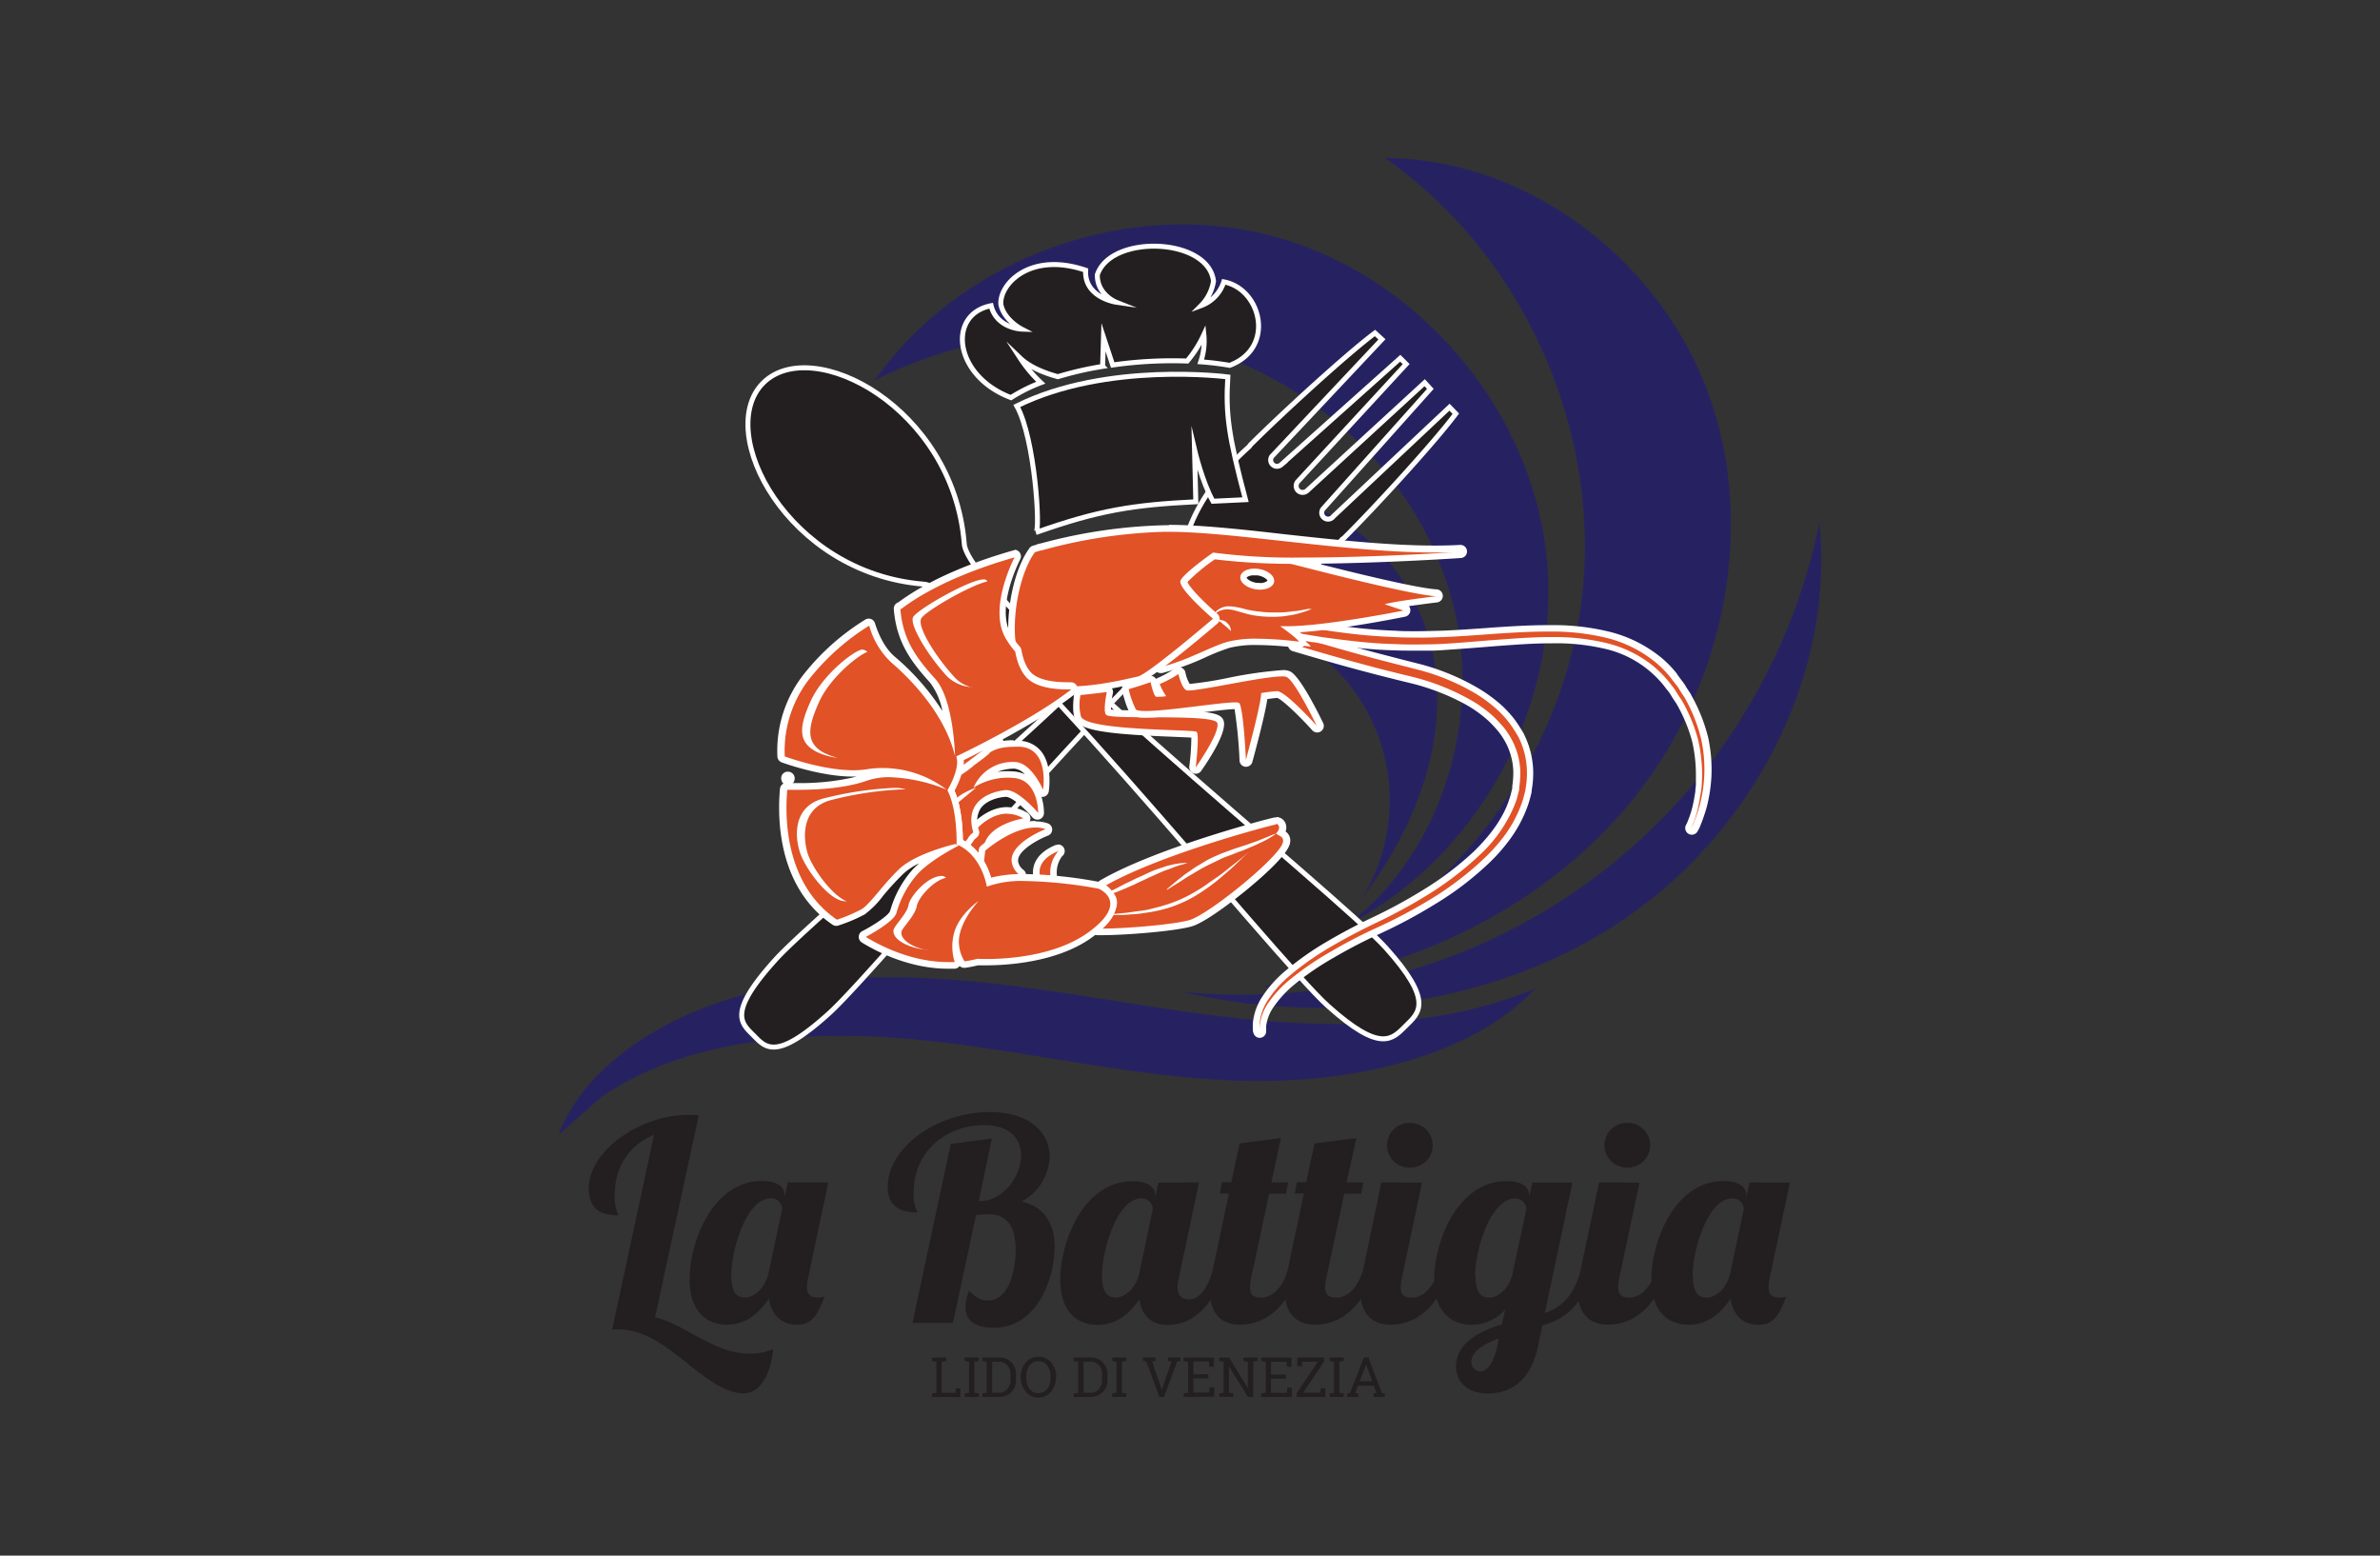 <svg id="ad35d0a2-4c64-448c-9662-9f01c7a99185" data-name="logo" xmlns="http://www.w3.org/2000/svg" width="479" height="313" viewBox="0 0 479 313"><rect x="0" y="0" width="479" height="313" fill="#333333" stroke="none"/><defs><style>.e0256d1e-52c6-439d-974c-e8c0dd0926c9{fill:#262262;}.beae1215-d23b-4ff9-95ac-967ee8a87d53,.bf807185-acdd-490e-8fb7-f071e597e331{fill:#231f20;}.beae1215-d23b-4ff9-95ac-967ee8a87d53{stroke:#fff;stroke-miterlimit:10;}.bd70907d-245b-434f-b2f4-6032a6424f8e{fill:#e15227;fill-rule:evenodd;}.b27b42e3-9f55-447d-992c-f5133527a48d{fill:#fff;}</style></defs><g id="aa47ccf5-fa01-4868-b2a5-4f924e5cc50d" data-name="la battigia"><g id="bd654c2d-7a76-4b54-b086-bd226e6ba714" data-name="color"><path class="e0256d1e-52c6-439d-974c-e8c0dd0926c9" d="M112.44,228.32c5-13.64,20.93-24,38.25-28.44s35.73-3.71,53.27-1.51,34.71,5.84,52.46,7.17,36.57.14,52.64-6.7c-13.38,14.27-38,19.35-60,18.59s-43-6.2-64.81-8.27S138,209,121,220.76Zm125.31-28.8c30.24,7.13,63.67,2.8,89.33-14.72s42.23-48.79,39.1-79.68a118.58,118.58,0,0,1-128.43,94.4Zm41-167.7c28.54,19.92,44.37,56.58,39.28,91s-30.85,65-63.94,75.78c28.63-2.39,56.72-15.61,74.73-38s24.82-54,15.14-81.07S307.45,31.82,278.72,31.82ZM271.34,186c26.66-13.82,43.25-45,39.84-74.79S284.62,54.8,255.52,47.34,193.37,52,176,76.55c21.37-10.65,47-13.19,69.51-5.14s41.14,27.09,46.95,50.27S290.19,171.36,271.34,186Zm-11.88-85.25c-6.84-1.21-15.54,1.09-17.21,7.82-1.23,4.86,1.85,9.89,5.83,12.94s8.82,4.71,13.14,7.25a37.46,37.46,0,0,1,13.31,51.27l-.31.53c9.88-12.91,16.54-29.08,14.76-45.23S275.46,103.64,259.46,100.77Z"/><path class="beae1215-d23b-4ff9-95ac-967ee8a87d53" d="M246.13,122.47c10.53-1.3,18.12-7.33,24.05-14l.26-.16C276.81,102,288.82,88.85,293,83.24l-1.27-1.31-23.41,22a1.28,1.28,0,1,1-1.92-1.68l0,0,21.47-24L286.73,77,263.1,98.7a1.34,1.34,0,0,1-1.86,0h0a1.34,1.34,0,0,1,0-1.86L283,73.26l-1.18-1.18-24,21.45A1.27,1.27,0,0,1,256,91.78l.13-.12,22-23.38L276.73,67c-5.61,4.18-18.74,16.19-25.12,22.56l-.16.26c-6.62,5.93-12.65,13.55-13.94,24-.42,10.17-71.72,68.53-81.43,79.27s-6.89,12.75-4.44,15.22,4.5,5.26,15.22-4.43S236,122.88,246.13,122.47Z"/><path class="beae1215-d23b-4ff9-95ac-967ee8a87d53" d="M194.05,109.21c-2.27-27.23-30.61-42-40.46-32.15s4.92,38.19,32.16,40.46c10.59,0,70.74,75.22,81.5,84.88s13,6.63,15.68,4,5.67-4.91-4-15.67S194.05,119.79,194.05,109.21Z"/><path class="bd70907d-245b-434f-b2f4-6032a6424f8e" d="M221.68,187.5h-.92a.66.66,0,0,1-.65-.67.67.67,0,0,1,.26-.51,14.58,14.58,0,0,0,2.76-2.62l.13-.13a.48.48,0,0,1,.08-.16c.91-1.35,1-2.46.18-3.4a.68.68,0,0,1-.13-.27.72.72,0,0,1-.28-.13,4.41,4.41,0,0,0-.94-.6l-.32-.06a.66.66,0,0,1-.54-.54.68.68,0,0,1,.32-.68c11.29-6.57,34-12.49,34.94-12.62a.67.67,0,0,1,.2,0A1.35,1.35,0,0,1,258,166a1.76,1.76,0,0,1-.21,1.59h0a1.72,1.72,0,0,1,1.07,1.91c-.43,3.37-15.5,15.14-19.26,16.27-3,.91-12.68,1.76-17.94,1.76Z"/><path class="b27b42e3-9f55-447d-992c-f5133527a48d" d="M256.77,165.74c.56,0,1.12.94.07,1.9.47.67,1.54.54,1.38,1.74-.35,2.78-14.82,14.54-18.79,15.73-3,.89-12.67,1.73-17.75,1.73h-.87a14.76,14.76,0,0,0,2.89-2.75h2.08c.86,0,1.75-.12,2.68-.17s1.91-.24,2.93-.38a27.66,27.66,0,0,0,3.1-.68,22.24,22.24,0,0,0,3.09-1.1,22.91,22.91,0,0,0,2.93-1.47c.93-.55,1.84-1.17,2.67-1.75s1.59-1.2,2.34-1.82,1.36-1.17,2-1.71c1.22-1.11,2.19-2.06,2.86-2.71l1.07-1s-.37.34-1.15,1-1.76,1.44-3.06,2.44c-.64.54-1.33,1.07-2.08,1.6s-1.6,1.09-2.39,1.67-1.7,1.1-2.64,1.65a26.22,26.22,0,0,1-5.87,2.51c-1,.33-2,.54-3,.8s-2,.31-2.9.45-1.8.27-2.6.32l-1.79.17c1.32-1.95.87-3.32.13-4.2a8,8,0,0,0,.8-.3c.51-.22,1.07-.43,1.59-.65l1.68-.74c.58-.27,1.12-.55,1.7-.8s1.12-.54,1.7-.8l1.59-.71c.51-.23,1-.45,1.51-.63s1-.34,1.42-.53a19.71,19.71,0,0,1,2.14-.68l.8-.24h-.86a17,17,0,0,0-2.25.34c-.47.13-1,.22-1.48.4s-1,.32-1.6.53-1.07.43-1.66.69-1.11.54-1.7.79-1.16.52-1.7.8-1.09.49-1.59.76l-1.5.79c-.37.2-.71.35-1.06.51a4.48,4.48,0,0,0-1.18-.73l-.39-.07c11.16-6.49,33.72-12.4,34.7-12.54h.1m-22,13.15s.31-.18.88-.56,1.41-.85,2.39-1.5c.51-.35,1.06-.69,1.6-1s1.18-.7,1.8-1.06,1.3-.71,2-1.05,1.34-.63,2.07-1,1.44-.59,2.15-.86,1.37-.57,2.08-.8,1.29-.53,1.93-.8a14.43,14.43,0,0,0,1.75-.79,17.22,17.22,0,0,0,2.51-1.33l.9-.62L256,168c-.58.26-1.51.63-2.58,1.06-.51.23-1.13.41-1.77.65s-1.32.45-2,.67-1.45.47-2.16.74-1.47.52-2.2.84-1.46.64-2.14,1-1.32.8-2,1.18-1.22.8-1.79,1.19a16.4,16.4,0,0,0-1.52,1.11c-.94.72-1.68,1.35-2.21,1.8s-.8.72-.8.72m22-14.47a1.75,1.75,0,0,0-.4,0h0c-1.86.39-24,6.23-35.06,12.68a1.33,1.33,0,0,0,.43,2.45l.23,0a3.61,3.61,0,0,1,.74.48l.19.13a1.4,1.4,0,0,0,.13.18c.4.47.74,1.2-.22,2.6l-.09.15a.63.63,0,0,0-.1.12,13.8,13.8,0,0,1-2.63,2.49,1.33,1.33,0,0,0-.29,1.85,1.34,1.34,0,0,0,1.09.54h.94c4.78,0,14.83-.8,18.13-1.79,2.46-.74,7.57-4.51,11.22-7.52s8.24-7.21,8.5-9.3a2.21,2.21,0,0,0-.9-2.25,2.32,2.32,0,0,0,0-1.6,2,2,0,0,0-1.84-1.31Z"/><path class="bd70907d-245b-434f-b2f4-6032a6424f8e" d="M253.52,208.16a.65.65,0,0,1-.65-.6v-.48a.65.65,0,0,1,.62-.67h0a.66.66,0,0,1,.65.61,2.26,2.26,0,0,1,0,.52.65.65,0,0,1-.63.63Z"/><path class="b27b42e3-9f55-447d-992c-f5133527a48d" d="M253.48,207.07a3.08,3.08,0,0,1,0,.43,3.08,3.08,0,0,1,0-.43m0-1.32h0a1.33,1.33,0,0,0-1.25,1.33v.55a1.33,1.33,0,0,0,1.32,1.19h0a1.32,1.32,0,0,0,1.28-1.26c0-.2,0-.41,0-.61a1.32,1.32,0,0,0-1.32-1.2Z"/><path class="bd70907d-245b-434f-b2f4-6032a6424f8e" d="M253.48,207.73a.65.65,0,0,1-.65-.6,9.54,9.54,0,0,1,0-1.31,11.12,11.12,0,0,1,1.59-4.63,23.3,23.3,0,0,1,4.86-5.48,58.39,58.39,0,0,1,7.58-5.38c3.05-1.81,6.3-3.54,9.67-5.16A104.72,104.72,0,0,0,287,179.44a63,63,0,0,0,10.11-7.7c3.63-3.56,6-7,7.17-10.45a12.63,12.63,0,0,0,.45-1.48l.2-.79.08-.35v-.35a20,20,0,0,0,.22-3.19,13.88,13.88,0,0,0-1.5-5.82,15.81,15.81,0,0,0-1.59-2.53,29.33,29.33,0,0,0-2.09-2.23,24.84,24.84,0,0,0-4.95-3.49,45.69,45.69,0,0,0-10.95-4.24c-4.07-1-7.52-1.85-10.53-2.67-4.9-1.31-9.13-2.56-12.54-3.56l-.74-.23a.66.66,0,0,1,.18-1.29h.09a10.16,10.16,0,0,1,1.33.13l-.46-.36a.66.66,0,0,1-.1-.93.64.64,0,0,1,.5-.25h.19c4,1.2,8.22,2.39,12.45,3.57,2.39.65,4.95,1.31,7.66,2l2.83.73a45.5,45.5,0,0,1,11.57,4.64,28.52,28.52,0,0,1,5.41,4,21.22,21.22,0,0,1,2.32,2.59,31.31,31.31,0,0,1,1.88,2.95,16.56,16.56,0,0,1,1.74,7,18.91,18.91,0,0,1-.26,3.6l-.06.43a.11.11,0,0,1,0,.08l-.1.44-.2.8a17.7,17.7,0,0,1-.56,1.75,25.47,25.47,0,0,1-3.33,6.21,36.45,36.45,0,0,1-4.56,5.14,62.88,62.88,0,0,1-10.53,7.91,103.32,103.32,0,0,1-10.81,5.72c-3.77,1.76-6.9,3.39-9.57,5a59.06,59.06,0,0,0-7.46,5.08,22.28,22.28,0,0,0-4.66,4.89,9.4,9.4,0,0,0-1.6,3.85,5.86,5.86,0,0,0-.09,1,.65.65,0,0,1-.59.72Z"/><path class="b27b42e3-9f55-447d-992c-f5133527a48d" d="M261.9,128.31c3.38,1,7.61,2.24,12.46,3.57,3.23.89,6.76,1.77,10.49,2.73a44.86,44.86,0,0,1,11.44,4.54,28.16,28.16,0,0,1,5.28,3.86,21.26,21.26,0,0,1,2.24,2.5,30.13,30.13,0,0,1,1.85,2.89,16.06,16.06,0,0,1,1.65,6.69,17.52,17.52,0,0,1-.25,3.47L307,159l-.11.43-.2.8a15.45,15.45,0,0,1-.53,1.67,24.81,24.81,0,0,1-3.25,6.07,35.73,35.73,0,0,1-4.48,5A63.15,63.15,0,0,1,288,180.88a102.86,102.86,0,0,1-10.73,5.7,102.32,102.32,0,0,0-9.62,5,57.57,57.57,0,0,0-7.55,5.12,23.34,23.34,0,0,0-4.78,5,10,10,0,0,0-1.71,4.12,5.81,5.81,0,0,0-.09,1.18,8.28,8.28,0,0,1,0-1.22A10.41,10.41,0,0,1,255,201.5a22.38,22.38,0,0,1,4.72-5.32,57.14,57.14,0,0,1,7.5-5.32c2.9-1.72,6.12-3.45,9.61-5.12A108.29,108.29,0,0,0,287.4,180a64.3,64.3,0,0,0,10.2-7.79A28.24,28.24,0,0,0,305,161.54a11.56,11.56,0,0,0,.46-1.52l.21-.8.09-.39,0-.4a20.8,20.8,0,0,0,.22-3.25,14.67,14.67,0,0,0-1.59-6.11,16.8,16.8,0,0,0-1.7-2.65,28.84,28.84,0,0,0-2.14-2.28,25.43,25.43,0,0,0-5.09-3.59,46.49,46.49,0,0,0-11.08-4.34c-3.71-.89-7.29-1.79-10.52-2.68-5.26-1.4-9.76-2.74-13.28-3.78,1.92.17,3.19.36,3.19.36,0-.25-.95-1-1.9-1.77m0-1.32a1.3,1.3,0,0,0-1.17.72,1.37,1.37,0,0,0-.15.69h0a1.32,1.32,0,0,0-.37,2.59l.76.22c3.4,1,7.64,2.26,12.55,3.57,3,.8,6.46,1.7,10.55,2.68a45.69,45.69,0,0,1,10.78,4.17,24.32,24.32,0,0,1,4.78,3.41,25.58,25.58,0,0,1,2,2.15,14.85,14.85,0,0,1,1.56,2.44,13.28,13.28,0,0,1,1.41,5.52,18.71,18.71,0,0,1-.21,3v.42l-.07.3-.2.8a10.92,10.92,0,0,1-.42,1.34,0,0,0,0,1,0,.05c-1.15,3.38-3.45,6.71-7,10.19a62.21,62.21,0,0,1-10,7.62,105.57,105.57,0,0,1-10.45,5.7c-3.38,1.59-6.65,3.36-9.7,5.17a58.46,58.46,0,0,0-7.69,5.46,23.76,23.76,0,0,0-5,5.64,11.78,11.78,0,0,0-1.67,4.88.06.06,0,0,0,0,.06,10.9,10.9,0,0,0,0,1.4,1.33,1.33,0,0,0,1.31,1.2h.13a1.33,1.33,0,0,0,1.2-1.44,3.5,3.5,0,0,1,.08-.85,8.48,8.48,0,0,1,1.49-3.57,22.14,22.14,0,0,1,4.54-4.78,56,56,0,0,1,7.38-5,104.48,104.48,0,0,1,9.51-4.94A102.08,102.08,0,0,0,288.69,182a62.43,62.43,0,0,0,10.62-8,35.51,35.51,0,0,0,4.65-5.23,26.15,26.15,0,0,0,3.42-6.38,18.18,18.18,0,0,0,.56-1.77h0l.2-.79.11-.43v-.16l.05-.43a19.26,19.26,0,0,0,.27-3.71,17.53,17.53,0,0,0-1.79-7.24v-.06a34.86,34.86,0,0,0-1.92-3,23.25,23.25,0,0,0-2.39-2.66h0a29.87,29.87,0,0,0-5.53-4,46.22,46.22,0,0,0-11.77-4.68l-2.83-.72c-2.7-.7-5.25-1.35-7.65-2-4.22-1.16-8.39-2.39-12.43-3.56a1.2,1.2,0,0,0-.38-.05Z"/><path class="bd70907d-245b-434f-b2f4-6032a6424f8e" d="M340.4,167.34a.74.74,0,0,1-.35-.1.67.67,0,0,1-.23-.88s.2-.38.49-1.11a21.71,21.71,0,0,0,1-3.44,11.38,11.38,0,0,0,.23-1.19q0-.36.12-.72c0-.21.08-.43.1-.64l0-.29c.05-.38.11-.8.12-1.17l.08-1.6a30.91,30.91,0,0,0-.8-7.17,33,33,0,0,0-3.24-7.81l-.36-.53c-.31-.48-.64-1-.93-1.48l-.32-.45-.34-.4a4.25,4.25,0,0,0-.37-.48c-.11-.15-.26-.33-.39-.51a21.94,21.94,0,0,0-12.47-7.44,43,43,0,0,0-10.3-1H312c-3.25,0-6.53.24-9.7.48l-.86.06c-4,.35-7.39.62-10.55.8-1.32.11-2.69.13-4,.14h-2.75c-1.08,0-2.19,0-3.28-.05-2.87-.08-5.88-.3-8.92-.66-2.32-.23-4.69-.55-7.45-1h-.25l-3.75-.64a.72.72,0,0,1-.27-.12l-.58-.41a.66.66,0,0,1-.24-.76.68.68,0,0,1,.62-.45h1.32c1.28,0,2.88-.08,4.78-.27h.16c2,.31,4,.59,5.89.8,2.76.33,5.7.55,8.71.65,1.11.08,2.23.09,3.42.1h1.37c1.59,0,3.26-.06,5-.12,3.38-.14,7-.41,10.45-.66,3.3-.22,6.8-.44,10.29-.44h.7a47.38,47.38,0,0,1,11.07,1.22,25.66,25.66,0,0,1,10,4.75,21.41,21.41,0,0,1,3.74,3.69c.13.19.26.35.38.52l.4.52a3.1,3.1,0,0,0,.35.46l0,.06.36.5c.31.53.62,1,.91,1.45.14.2.26.39.38.58a33,33,0,0,1,3.36,8.48,30.07,30.07,0,0,1,.63,7.68,29.55,29.55,0,0,1-.89,5.84,32.75,32.75,0,0,1-1.22,3.62,6.7,6.7,0,0,1-.64,1.32A.69.69,0,0,1,340.4,167.34Z"/><path class="b27b42e3-9f55-447d-992c-f5133527a48d" d="M266.23,126.73c1.81.28,3.82.56,5.91.8,2.72.32,5.66.55,8.77.66,1.53.11,3.19.08,4.78.1s3.28-.06,5-.12c3.38-.14,6.93-.41,10.47-.67,3.38-.22,6.8-.43,10.24-.43h.71a46.46,46.46,0,0,1,10.9,1.2,25,25,0,0,1,9.67,4.58,21.2,21.2,0,0,1,3.63,3.58c.23.34.52.69.76,1a3.48,3.48,0,0,0,.41.52l.35.5c.39.7.86,1.37,1.27,2a32.51,32.51,0,0,1,3.28,8.28,28.36,28.36,0,0,1-.27,13.21,33.21,33.21,0,0,1-1.18,3.53,6.46,6.46,0,0,1-.58,1.18,11.29,11.29,0,0,0,.52-1.19,20.83,20.83,0,0,0,1-3.55,10.25,10.25,0,0,0,.23-1.23c.06-.47.17-.91.24-1.37s.13-1,.16-1.51l.07-1.59a31.67,31.67,0,0,0-.8-7.33,32.91,32.91,0,0,0-3.31-8c-.43-.64-.9-1.3-1.29-2l-.35-.51-.37-.44c-.23-.33-.49-.61-.73-.94a22.78,22.78,0,0,0-3.57-3.44,23.92,23.92,0,0,0-9.3-4.27,44.52,44.52,0,0,0-10.42-1.1H312c-3.56,0-7.13.29-10.61.54s-7.07.6-10.55.8c-1.68.13-3.43.12-5.07.15s-3.27,0-4.88-.07c-3.19-.08-6.16-.33-8.89-.65s-5.25-.64-7.42-1c-1.45-.24-2.78-.46-4-.68l-.58-.42h1.35c1.4,0,3.06-.1,4.83-.27m0-1.32h-.13c-1.85.17-3.44.27-4.7.27a12.24,12.24,0,0,1-1.26,0h-.09a1.31,1.31,0,0,0-.8,2.39l.58.41a1.14,1.14,0,0,0,.54.23l3.75.64h.25c2.78.46,5.16.8,7.5,1,3,.36,6.08.59,9,.66,1.07.05,2.2.05,3.28.05h2.74a39.73,39.73,0,0,0,4.06-.14c3.18-.21,6.52-.47,10.55-.8l.85-.06c3.19-.23,6.42-.47,9.64-.47h.48a42.5,42.5,0,0,1,10.12,1,21.28,21.28,0,0,1,12.19,7.34l.38.49c.12.16.21.26.31.41l.07.08.33.4.29.41c.3.51.61,1,.92,1.46l.35.52a31.5,31.5,0,0,1,3.18,7.63,29.81,29.81,0,0,1,.76,7v.73l0,.85a8.49,8.49,0,0,1-.11,1.12l0,.29a3.13,3.13,0,0,1-.1.6c0,.2-.09.49-.12.76a8.24,8.24,0,0,1-.22,1.1v.05a19.33,19.33,0,0,1-1,3.32,7.42,7.42,0,0,1-.45,1,1.34,1.34,0,0,0,.48,1.75,1.31,1.31,0,0,0,1.77-.36,6.83,6.83,0,0,0,.72-1.46,34.25,34.25,0,0,0,1.24-3.66v0a31.57,31.57,0,0,0,.91-6,30.71,30.71,0,0,0-.64-7.83h0a34.1,34.1,0,0,0-3.46-8.65v-.06l-.39-.59c-.3-.45-.6-.9-.85-1.36l-.08-.11-.35-.49a.64.64,0,0,0-.1-.13c-.11-.13-.19-.25-.3-.39l-.4-.55c-.14-.19-.25-.32-.35-.47l0-.06a21.48,21.48,0,0,0-3.87-3.81A26.5,26.5,0,0,0,323.45,127a47,47,0,0,0-11.22-1.22h-.7c-3.51,0-7,.21-10.36.43-3.49.26-7.08.52-10.45.67-1.69.06-3.35.09-5,.12h-1.35c-1.18,0-2.3,0-3.36-.09H281c-3-.11-5.9-.33-8.64-.66-1.88-.22-3.86-.48-5.87-.8h-.2Z"/><path class="bd70907d-245b-434f-b2f4-6032a6424f8e" d="M233.64,134.87a.65.65,0,0,1-.39-1.18c3.69-2.7,9.23-7.34,11-8.77-6.78-6-6.21-7.34-6-7.79.68-1.59,5.67-5.13,6.65-5.82a.69.69,0,0,1,.39-.12h.1a91.5,91.5,0,0,0,11.57.86h.15c17.11,4.49,28.47,7.07,32,7.27a.66.66,0,0,1,0,1.31c-.05,0-4.65.55-7.87,1.1l1.48.51a.68.68,0,0,1,.45.66.67.67,0,0,1-.53.61c-.63.13-15,3-22.83,3.19,2.33,1.76,2.33,2.15,2.32,2.39a.62.62,0,0,1-.23.49.67.67,0,0,1-.43.16h-.09a68,68,0,0,0-8.32-.59,21.84,21.84,0,0,0-5.69.58,43.05,43.05,0,0,0-4.91,1.92,51.49,51.49,0,0,1-8.67,3.19Zm18.79-19.74c-1.15,0-2.09.43-2.17,1a1.11,1.11,0,0,0,.53,1,4.24,4.24,0,0,0,2,.8,5.39,5.39,0,0,0,.8.06c1.15,0,2.09-.43,2.18-1a1.17,1.17,0,0,0-.54-1,4.2,4.2,0,0,0-2-.8,4.41,4.41,0,0,0-.81-.05Z"/><path class="b27b42e3-9f55-447d-992c-f5133527a48d" d="M245.23,111.81a90.81,90.81,0,0,0,11.66.87c11.21,2.94,27.44,7,32.14,7.29,0,0-7.79.91-10.36,1.6l3.79,1.28S266.75,126,259,126h-1.35s3.74,2.63,3.73,3.1a71.73,71.73,0,0,0-8.41-.59,23.12,23.12,0,0,0-5.86.61c-3.27.89-8.61,4-13.55,5.08,4.27-3.11,10.89-8.76,11.53-9.27h.18c.1,0,.13.11.24.15s.13.11.23.15a.9.9,0,0,1,.27.22c.08.1.19.13.27.23s.19.12.27.22.19.13.27.22.14.11.22.2a2.18,2.18,0,0,1,.22.21c.08.1.27.22.36.31a.28.28,0,0,0,.13.11.48.48,0,0,0,0-.17,4.06,4.06,0,0,0-.12-.47,1,1,0,0,0-.12-.28,1.23,1.23,0,0,0-.19-.31l-.24-.27c-.09-.09-.23-.2-.31-.3a1,1,0,0,0-.34-.19l-.36-.14c-.16-.06-.28,0-.38-.08a.74.74,0,0,0-.29-.08H245c-1.18-1-6.78-6-6.21-7.35s6.43-5.58,6.43-5.58m8.38,6.91c1.49,0,2.69-.62,2.83-1.59.18-1.12-1.19-2.27-3.07-2.57a5.26,5.26,0,0,0-.89-.07c-1.48,0-2.68.62-2.83,1.59-.17,1.13,1.2,2.27,3.08,2.58a6.52,6.52,0,0,0,.88.07m-9.27,5.18a.8.8,0,0,1,.13-.19,2.61,2.61,0,0,1,.46-.42,3.76,3.76,0,0,1,2.08-.62,6.07,6.07,0,0,1,1.47.21l1.67.47c.59.17,1.22.35,1.84.47s1.28.2,1.91.26,1.28.08,1.93.1h.52a12,12,0,0,0,1.34-.07c.62,0,1.19-.13,1.76-.21a13.34,13.34,0,0,0,1.53-.3c.93-.24,1.68-.48,2.23-.68a6.41,6.41,0,0,0,.8-.33h-.84a22.35,22.35,0,0,1-2.31.42c-.49,0-1,.14-1.55.17a14,14,0,0,1-1.71.11h-1.93c-.57,0-1.17-.06-1.76-.12s-1.26-.13-1.88-.24-1.16-.22-1.75-.39-1.15-.26-1.7-.36a7.1,7.1,0,0,0-1.22-.11,2.8,2.8,0,0,0-.41,0,3.69,3.69,0,0,0-2.17,1,1.73,1.73,0,0,0-.4.57l-.08.2m.94-13.35a1.29,1.29,0,0,0-.76.24c-1.84,1.28-6.18,4.45-6.88,6.1-.33.8-.92,2.15,5.57,8-2.2,1.84-7,5.84-10.36,8.27a1.32,1.32,0,0,0-.28,1.85,1.28,1.28,0,0,0,1.08.54h.3a53.3,53.3,0,0,0,8.76-3.18,42.3,42.3,0,0,1,4.82-1.9,21.4,21.4,0,0,1,5.52-.56,68.55,68.55,0,0,1,8.23.58h.26a1.3,1.3,0,0,0,1.32-1.3c0-.41,0-.8-1.19-1.85,8.13-.5,20.59-3,21.17-3.13a1.32,1.32,0,0,0,.77-2.12c2.76-.41,5.58-.74,5.65-.75a1.32,1.32,0,0,0-.08-2.63c-3.49-.2-14.82-2.77-31.87-7.24a1.57,1.57,0,0,0-.3,0,88.17,88.17,0,0,1-11.48-.86h-.21Zm8.33,6.85a5,5,0,0,1-.67,0c-1.3-.21-2-.86-2-1.08a2.23,2.23,0,0,1,1.52-.42,5.34,5.34,0,0,1,.69,0c1.3.21,1.94.86,2,1.07A2.2,2.2,0,0,1,253.52,117.3Z"/><path class="bd70907d-245b-434f-b2f4-6032a6424f8e" d="M240.67,155.07a.59.59,0,0,1-.23,0,.65.65,0,0,1-.42-.7,36,36,0,0,0,.36-6.48c-.64-.07-2.39-.13-4-.2-11.85-.46-18.45-1.1-19.36-3.18-.4-.91-.45-2.44-.15-4.7a.66.66,0,0,1,.58-.57c1.83-.18,3.6-.39,5.26-.6h.08a.67.67,0,0,1,.67.66.78.78,0,0,1,0,.14c-.56,3-.37,3.77-.3,3.94.8.29,5.06.31,8.51.31,10.29,0,13.55.27,14,1.6.67,2-3.19,7.81-4.42,9.56A.65.65,0,0,1,240.67,155.07Z"/><path class="b27b42e3-9f55-447d-992c-f5133527a48d" d="M222.74,139.29h0m0,0c-.41,2.21-.61,4.18-.06,4.58,1.36,1,21.66-.3,22.31,1.59s-4.34,8.95-4.34,8.95.8-6.68.17-7.17-22-.18-23.26-3.05a9.64,9.64,0,0,1-.1-4.34c1.75-.18,3.52-.38,5.26-.6m0-1.33h-.15c-1.64.21-3.39.41-5.22.6a1.33,1.33,0,0,0-1.18,1.14c-.31,2.39-.24,4,.21,5.05,1,2.16,5.58,3,19.92,3.54,1.32.06,2.66.11,3.47.16a48.7,48.7,0,0,1-.41,5.79,1.32,1.32,0,0,0,.84,1.39,1.27,1.27,0,0,0,.47.09,1.3,1.3,0,0,0,1.08-.57c2-2.85,5.23-8,4.51-10.12-.62-1.76-3.51-2-14.66-2.05-3,0-6.62,0-8-.2a14.94,14.94,0,0,1,.37-3.19,1.3,1.3,0,0,0-1-1.59,1.12,1.12,0,0,0-.32,0Z"/><path class="bd70907d-245b-434f-b2f4-6032a6424f8e" d="M250.61,153.57a.66.66,0,0,1-.58-.63c-.09-2.39-.6-9.64-1.14-10.91h-.36c-1.31,0-4.23.36-7.31.73-3.84.48-8.2,1-10.73,1-1.5,0-2.23-.17-2.56-.63s-.7-1.18-1.54-4.27a.67.67,0,0,1,.45-.79c1.6-.47,3.1-.94,4.37-1.4a.85.85,0,0,1,.22,0,.57.57,0,0,1,.32.09.68.68,0,0,1,.33.43,10.19,10.19,0,0,0,.8,2.45h.63a14.6,14.6,0,0,1-.8-1.64.66.66,0,0,1,.35-.85,23.07,23.07,0,0,0,3.73-2,.64.64,0,0,1,.38-.12.59.59,0,0,1,.23,0,.65.65,0,0,1,.41.46c.64,2.61,1.24,2.83,1.26,2.84h.2a75.34,75.34,0,0,0,7.78-1.21,84.46,84.46,0,0,1,10.95-1.6,2.76,2.76,0,0,1,1.3.23c1.79.92,5.58,8.53,6.29,10.05a.65.65,0,0,1-.23.84.66.66,0,0,1-.36.11.64.64,0,0,1-.49-.22c-2.86-3.19-6.53-6.64-7.47-6.72h0q-1.32.09-2.64.3c-.31,2.93-2.76,12-3.06,13a.66.66,0,0,1-.64.49Z"/><path class="b27b42e3-9f55-447d-992c-f5133527a48d" d="M237.16,135.6c.39,1.59,1,3.11,1.72,3.32a1.28,1.28,0,0,0,.39,0c2.64,0,14.93-2.82,18.72-2.82a2.17,2.17,0,0,1,1,.14c1.71.88,6,9.76,6,9.76s-6.11-6.78-7.91-6.94H257c-1.07.08-2.13.21-3.19.39.1,1.89-3.06,13.43-3.06,13.43,0-.4-.52-10.66-1.37-11.44a1.53,1.53,0,0,0-.79-.12c-3,0-13.55,1.74-18,1.74-1.1,0-1.85-.1-2-.35a17.75,17.75,0,0,1-1.43-4.05q2.38-.69,4.41-1.41c.36,1.59.79,2.88,1.14,2.95h.15c.32,0,1,0,1.85-.12a11.28,11.28,0,0,1-1.3-2.45,22.29,22.29,0,0,0,3.85-2.07m0-1.32a1.39,1.39,0,0,0-.79.24,21,21,0,0,1-3.61,2,1,1,0,0,0-.23.12,1.27,1.27,0,0,0-.48-.47,1.32,1.32,0,0,0-.64-.16,1.42,1.42,0,0,0-.45.08c-1.26.44-2.71.91-4.32,1.37a1.32,1.32,0,0,0-.91,1.6c.85,3.19,1.33,4.05,1.65,4.48.55.75,1.59.91,3.09.91,2.57,0,6.94-.55,10.81-1,3-.36,5.76-.71,7.09-.73a91.6,91.6,0,0,1,1,10.34,1.32,1.32,0,0,0,1.16,1.26h.16a1.33,1.33,0,0,0,1.27-1c.46-1.7,2.52-9.29,3-12.62.76-.11,1.6-.22,2-.23,1,.32,4.43,3.6,7.05,6.51a1.36,1.36,0,0,0,1,.44,1.32,1.32,0,0,0,.74-.23,1.33,1.33,0,0,0,.45-1.67c-1.35-2.79-4.69-9.35-6.59-10.36a3.2,3.2,0,0,0-1.59-.29,84.83,84.83,0,0,0-11.07,1.59,76,76,0,0,1-7.61,1.19,7.18,7.18,0,0,1-.87-2.34,1.31,1.31,0,0,0-.79-.92,1.21,1.21,0,0,0-.46-.08Z"/><path class="bd70907d-245b-434f-b2f4-6032a6424f8e" d="M197.59,173.2a.68.68,0,0,1-.55-.29,10.41,10.41,0,0,0-2.39-2.52.67.67,0,0,1-.18-.85,3.42,3.42,0,0,1,.21-.43.83.83,0,0,0,.07-.13,1.91,1.91,0,0,1,.16-.32s.05-.09.08-.14a1.77,1.77,0,0,1,.15-.31l.08-.13a1.91,1.91,0,0,1,.16-.32.2.2,0,0,0,.05-.09v0l.14-.28a.63.63,0,0,1,.15-.57c1-1.11,3.58-3.69,7-3.69a7,7,0,0,1,3.57,1,.67.67,0,0,1,.31.7.64.64,0,0,1-.54.52c-.07,0-7.32,1.24-7.45,5.72a.7.7,0,0,1,0,.6,7.64,7.64,0,0,0-.29.8l-.15.39a.64.64,0,0,1-.54.41Z"/><path class="b27b42e3-9f55-447d-992c-f5133527a48d" d="M202.72,163.74a6.28,6.28,0,0,1,3.24.93s-8.32,1.32-8,6.76l.08-.07a7.77,7.77,0,0,0-.31.8l-.14.35a11.2,11.2,0,0,0-2.54-2.69l.06-.12c.08-.22.2-.36.25-.51s.18-.3.24-.46.18-.29.24-.45.15-.24.22-.4c.25-.5.44-.85.44-.85a1.23,1.23,0,0,0-.25.14c.79-1,3.33-3.46,6.47-3.46m0-1.32c-3.65,0-6.44,2.73-7.47,3.91a1.43,1.43,0,0,0-.33.88l0,.1v.07h0a3.36,3.36,0,0,0-.22.42v0a3.6,3.6,0,0,0-.2.39v.06a2.63,2.63,0,0,0-.21.41v0a3.13,3.13,0,0,0-.22.45,1.33,1.33,0,0,0,.38,1.69,9.94,9.94,0,0,1,2.23,2.39,1.34,1.34,0,0,0,1.1.58h.15A1.31,1.31,0,0,0,199,173l.14-.35v-.08a5.54,5.54,0,0,1,.25-.68,1.27,1.27,0,0,0,0-1c.28-3.81,6.83-4.91,6.89-4.93a1.32,1.32,0,0,0,.46-2.44,7.69,7.69,0,0,0-3.9-1.11Z"/><path class="bd70907d-245b-434f-b2f4-6032a6424f8e" d="M193.72,155.41a.66.66,0,0,1-.36-.11.66.66,0,0,1-.29-.68,6.61,6.61,0,0,0,.13-1.66.65.65,0,0,1,.37-.64c1.17-.57,2.39-1.19,4.06-2l2.61-1.37a.78.78,0,0,1,.31-.07.67.67,0,0,1,.65.67.63.63,0,0,1-.17.43,18.68,18.68,0,0,0-1.66,2.1.75.75,0,0,1-.26.24c-.32.15-.8.4-1.45.74l-.92.55-.53.32c-.19.11-.31.17-.46.27a10.06,10.06,0,0,1-1.08.71l-.57.42A.64.64,0,0,1,193.72,155.41Z"/><path class="b27b42e3-9f55-447d-992c-f5133527a48d" d="M200.58,149.5h0m0,0a18.19,18.19,0,0,0-1.73,2.18c-.35.17-.86.43-1.48.8l-.93.54c-.34.24-.71.4-1,.63s-.69.47-1,.68l-.61.44a7.5,7.5,0,0,0,.14-1.83c1.37-.66,2.73-1.36,4.08-2.05l2.61-1.36m0-1.33h-.19a1.57,1.57,0,0,0-.46.16l-2.57,1.34c-1.59.84-2.88,1.47-4.05,2a1.33,1.33,0,0,0-.74,1.28,6.33,6.33,0,0,1-.12,1.5,1.33,1.33,0,0,0,1.06,1.54,1.31,1.31,0,0,0,1-.21l.34-.26.22-.15a12.82,12.82,0,0,0,1.09-.72l.41-.24c.2-.11.39-.22.58-.35l.25-.15.64-.37c.58-.32,1.07-.58,1.38-.73a1.23,1.23,0,0,0,.54-.47,16.71,16.71,0,0,1,1.59-2,1.37,1.37,0,0,0,.37-.92,1.31,1.31,0,0,0-1.29-1.32Z"/><path class="bd70907d-245b-434f-b2f4-6032a6424f8e" d="M199.52,177.37a.65.65,0,0,1-.63-.48,16.12,16.12,0,0,0-.85-2.22,12,12,0,0,0-.56-1.07.63.63,0,0,1-.09-.42l.07-.5c0-.21,0-.43,0-.59.07-.45.1-.8.11-1a.74.74,0,0,1,.24-.46c1.35-1.12,6.1-4.78,10.53-4.78a7.28,7.28,0,0,1,2.27.36.66.66,0,0,1,0,1.24c-2,.8-7.1,3.42-6.38,6.16a3.35,3.35,0,0,0,1.23,1.85.67.67,0,0,1,.25.73.67.67,0,0,1-.61.47,22.59,22.59,0,0,0-5.5.7Z"/><path class="b27b42e3-9f55-447d-992c-f5133527a48d" d="M208.39,166.49a6,6,0,0,1,2.05.33s-7.82,3-6.74,7a3.87,3.87,0,0,0,1.49,2.2,24,24,0,0,0-5.67.73,17.69,17.69,0,0,0-.88-2.33c-.18-.38-.38-.75-.59-1.11l.06-.5c0-.24.06-.47.06-.65.06-.4.1-.74.11-1,1.26-1.06,5.88-4.66,10.11-4.66m0-1.32c-4.65,0-9.56,3.79-10.95,5a1.31,1.31,0,0,0-.47.9,9,9,0,0,1-.1.9.24.24,0,0,0,0,.12,1.6,1.6,0,0,1-.07.54l-.05.5a1.37,1.37,0,0,0,.16.84,8.86,8.86,0,0,1,.54,1,14.72,14.72,0,0,1,.79,2.13,1.33,1.33,0,0,0,1.27,1,1.12,1.12,0,0,0,.36-.05,22.38,22.38,0,0,1,5.34-.67,1.32,1.32,0,0,0,.74-2.39,2.61,2.61,0,0,1-1-1.49c-.57-2.09,3.75-4.52,5.94-5.37a1.31,1.31,0,0,0,0-2.47,7.51,7.51,0,0,0-2.49-.4Z"/><path class="bd70907d-245b-434f-b2f4-6032a6424f8e" d="M194.33,170a.59.59,0,0,1-.34-.1l-.49-.27a.69.69,0,0,1-.36-.59c0-.57,0-1.14,0-1.69a30.76,30.76,0,0,0-.71-5.33,1.67,1.67,0,0,0-.11-.44.68.68,0,0,1,.08-.54.63.63,0,0,1-.35-.4,12.9,12.9,0,0,0-.51-1.35.66.66,0,0,1,0-.58,15.88,15.88,0,0,0,1.32-3.09.64.64,0,0,1,.25-.35l.22-.15.53-.37.54-.37c.33-.28.68-.52,1-.8.15-.1.29-.22.43-.33s.33-.26.51-.38.58-.43.8-.62c.42-.31.8-.58,1-.8l.24-.2a.63.63,0,0,1,.2-.26c.79-.68,2.39-1.49,5.42-1.49.38,0,.8,0,1.19,0a5.12,5.12,0,0,1,3.85,1.83c2,2.39,1.59,6.37,1.46,7.58a.66.66,0,0,1-.56.56h-.09a.64.64,0,0,1-.6-.4c-.63-1.44-2.74-5.18-5.1-5.19h0a8.21,8.21,0,0,0-6.54,2.84,14,14,0,0,1,5.16-1,10.71,10.71,0,0,1,1.49.08c4.21.5,5.29,5.2,5.26,7.62a.66.66,0,0,1-.43.62h-.22a.69.69,0,0,1-.51-.24c-1.43-1.68-4.29-4.35-5.86-4.35h0c-.65.06-4,.45-5.57,2.73a5.6,5.6,0,0,0-.39,4.92.64.64,0,0,1-.22.71l-.2.18-.06.05a.88.88,0,0,0-.25.22l-.28.34a3.57,3.57,0,0,1-.36.56,1,1,0,0,0-.21.3.66.66,0,0,1-.41.39A.53.53,0,0,1,194.33,170Z"/><path class="b27b42e3-9f55-447d-992c-f5133527a48d" d="M204.08,150.24h1.15c5.45.3,4.92,7,4.7,8.66,0,0-2.39-5.58-5.71-5.58h-.05a8.51,8.51,0,0,0-8.23,5.15,13.09,13.09,0,0,1,6.9-2,11.12,11.12,0,0,1,1.41.09c4.78.56,4.69,7,4.69,7s-3.91-4.59-6.38-4.59h-.16c-2.39.21-8.54,1.8-6.51,8.51l-.24.2a1.7,1.7,0,0,0-.37.34c-.11.13-.22.28-.34.41a2.22,2.22,0,0,1-.3.49,1.39,1.39,0,0,0-.32.48h0c-.16-.11-.34-.2-.52-.31a16.48,16.48,0,0,0-.06-1.72,29.49,29.49,0,0,0-.72-5.45,1.85,1.85,0,0,0-.11-.45,2.74,2.74,0,0,1,.57-.51c.18-.17.45-.38.63-.54s.43-.32.61-.49.36-.32.54-.46c.71-.58,1.18-1,1.18-1s-.57.21-1.44.6a4.79,4.79,0,0,0-.68.34,5.38,5.38,0,0,0-.7.39c-.24.15-.48.31-.74.5a2.43,2.43,0,0,0-.25.2,14.06,14.06,0,0,0-.53-1.41,16.32,16.32,0,0,0,1.37-3.19l.22-.15,1.07-.74c.35-.28.69-.51,1-.79s.62-.49.94-.73.6-.43.86-.64a10,10,0,0,0,1-.79h0c.46-.37.7-.59.7-.59l-.25.12c.64-.54,2.09-1.33,5-1.33m0-1.33c-3.19,0-4.95.9-5.86,1.64a1.48,1.48,0,0,0-.29.36l-.13.1h0c-.31.25-.64.5-1,.75h0c-.24.2-.49.39-.79.6s-.37.27-.55.41-.26.22-.4.32a10.86,10.86,0,0,0-1.05.8l-.49.32-.55.38-.21.15a1.33,1.33,0,0,0-.52.71,15.28,15.28,0,0,1-1.25,3,1.34,1.34,0,0,0-.06,1.17c.18.42.34.84.48,1.28a1.13,1.13,0,0,0,.22.42,1.29,1.29,0,0,0,0,.48,2.23,2.23,0,0,0,.1.43,29.53,29.53,0,0,1,.7,5.21c0,.63,0,1.18,0,1.67a1.31,1.31,0,0,0,.7,1.16l.46.26a1.29,1.29,0,0,0,1.11.13,1.28,1.28,0,0,0,.79-.8l.1-.12a3.7,3.7,0,0,0,.41-.62l.11-.13.13-.15.12-.11.13-.1.16-.14a1.31,1.31,0,0,0,.45-1.41,5,5,0,0,1,.29-4.38c1.07-1.59,3.4-2.29,5.07-2.39h.05c1.25,0,3.94,2.46,5.35,4.13a1.35,1.35,0,0,0,1,.46,1.38,1.38,0,0,0,.45-.08,1.33,1.33,0,0,0,.87-1.23,11.06,11.06,0,0,0-.5-3.28h.34a1.31,1.31,0,0,0,1.13-1.13c.21-1.59.48-5.58-1.59-8.09a5.8,5.8,0,0,0-4.33-2.06c-.41,0-.8,0-1.22,0Zm-3.26,6.38a9,9,0,0,1,3.36-.65h.05a3.26,3.26,0,0,1,2.07,1.12,6.29,6.29,0,0,0-1.89-.54c-.53-.05-1.06-.08-1.6-.08a13.73,13.73,0,0,0-2,.15Z"/><path class="bd70907d-245b-434f-b2f4-6032a6424f8e" d="M211.4,176.85l-2.11-.14a.67.67,0,0,1-.62-.56c-.17-1.08-.11-3.78,4.09-5.5h0a.93.93,0,0,1,.23,0,.67.67,0,0,1,.66.67.69.69,0,0,1-.34.57,5.94,5.94,0,0,0-1.24,4.24.71.71,0,0,1-.16.56.68.68,0,0,1-.49.22Z"/><path class="b27b42e3-9f55-447d-992c-f5133527a48d" d="M213,171.27h0m0,0a6.37,6.37,0,0,0-1.6,4.93q-1.06-.09-2.13-.15c-.18-1.1,0-3.28,3.69-4.78m0-1.32a1.29,1.29,0,0,0-.43.07h-.08c-4.64,1.91-4.69,5-4.5,6.22a1.33,1.33,0,0,0,1.24,1.11c.68,0,1.39.08,2.1.14h.1a1.33,1.33,0,0,0,1.3-1.56,5.48,5.48,0,0,1,1.05-3.63,1.31,1.31,0,0,0,.28-1.85,1.34,1.34,0,0,0-1.08-.54Z"/><path class="bd70907d-245b-434f-b2f4-6032a6424f8e" d="M214.92,138.83a21.73,21.73,0,0,1-2.2-.11h-.26l-1.06-.14c-.34-.06-.68-.14-1-.22l-.25-.06a10.84,10.84,0,0,1-1.83-.67l-.22-.11a7.36,7.36,0,0,1-.8-.48c-.19-.14-.38-.29-.56-.45l-.12-.12-.06-.06a3.43,3.43,0,0,1-.33-.33l-.11-.15-.05-.05-.3-.39-.1-.16,0-.06-.26-.41a.88.88,0,0,0-.12-.24c-.1-.19-.17-.31-.24-.46l-.1-.24c-.08-.19-.15-.34-.21-.49l-.09-.25-.18-.53-.08-.26-.15-.56c-1.59-6.38.13-16.38,3.57-21.08a.66.66,0,0,1,.33-.24l.8-.24a.55.55,0,0,1,.24-.12l.71-.16a103.2,103.2,0,0,1,24.52-3.61h.93c6,0,14.17.89,22.82,1.84,9.94,1.09,21.21,2.32,30.67,2.32,1.8,0,3.52,0,5.1-.13h0a.66.66,0,1,1,.05,1.32c-.17,0-17,1.15-31.87,1.15a126.12,126.12,0,0,1-17.73-.92c-2.39,1.68-5.72,4.31-6.09,5.2,0,.72,2.87,3.91,6.37,6.91a.66.66,0,0,1,.08.93l-.08.07c-2.2,1.88-13.32,11.28-15.48,11.7l-.84.2a61.4,61.4,0,0,1-13.06,1.87Z"/><path class="b27b42e3-9f55-447d-992c-f5133527a48d" d="M235.27,107c12.91,0,35.86,4.17,53.49,4.17,1.77,0,3.49,0,5.14-.14,0,0-16.8,1.15-31.88,1.15a124.69,124.69,0,0,1-17.88-1s-5.9,4.13-6.55,5.64,6.54,7.67,6.54,7.67S231,135.72,229,136.12c-1.37.27-7.92,2-13.79,2h-.26a21.28,21.28,0,0,1-2.14-.11h-.26a7,7,0,0,1-1-.14h0q-.5-.09-1-.21l-.23-.06a8.87,8.87,0,0,1-1.72-.63l-.2-.09a8,8,0,0,1-.74-.44,6.25,6.25,0,0,1-.5-.4s-.09-.09-.14-.14l-.31-.32-.15-.18-.27-.35-.13-.2-.24-.39c0-.07-.08-.14-.12-.21l-.22-.42-.09-.23a4.73,4.73,0,0,1-.2-.47.9.9,0,0,1-.08-.24c0-.08-.12-.32-.18-.5l-.07-.24c-.05-.18-.1-.36-.14-.54h0c-1.6-6.32.29-16.17,3.46-20.5l1-.3,0,0,.69-.16A102.33,102.33,0,0,1,234.36,107h.92m0-1.32h-.92a104.17,104.17,0,0,0-24.7,3.61l-.68.15a1.37,1.37,0,0,0-.38.15l-.74.22a1.29,1.29,0,0,0-.67.48c-3.52,4.78-5.27,15-3.69,21.51a.08.08,0,0,0,0,.07V132c0,.18.1.35.15.54v.09a1.17,1.17,0,0,0,0,.2c.06.19.12.35.19.53v.1a.23.23,0,0,0,.06.19,2.72,2.72,0,0,1,.21.49h0v.07a1,1,0,0,0,.08.18l.22.45v.1l.1.2c0,.06.17.27.26.39v.11c0,.06.08.13.13.19a3.27,3.27,0,0,0,.28.37v.08a.65.65,0,0,0,.15.18,3.15,3.15,0,0,0,.36.37h0a1,1,0,0,0,.17.18,6,6,0,0,0,.63.5,9.77,9.77,0,0,0,.88.53l.24.11a11.11,11.11,0,0,0,2,.72l.25.06c.39.09.73.17,1,.22s.67.11,1.1.15h.27a20.55,20.55,0,0,0,2.27.11h.68a61.9,61.9,0,0,0,13.2-1.89l.84-.19c2.19-.42,11.76-8.43,15.77-11.84a1.36,1.36,0,0,0,.47-1,1.31,1.31,0,0,0-.47-1c-2.92-2.52-5.57-5.3-6-6.38a36.13,36.13,0,0,1,5.52-4.57,129.9,129.9,0,0,0,17.53.89c14.92,0,31.77-1.14,31.94-1.15a1.32,1.32,0,1,0-.09-2.64h-.07c-1.6.09-3.28.13-5.07.13-9.43,0-20.67-1.23-30.59-2.32-8.68-1-16.87-1.85-22.9-1.85Z"/><path class="bd70907d-245b-434f-b2f4-6032a6424f8e" d="M190.86,194.31c-7.37,0-13.81-3.24-17-5.17a.66.66,0,0,1-.32-.58.68.68,0,0,1,.35-.57c2.63-1.41,5.48-3.38,5.85-4.41l.18-.51a20.09,20.09,0,0,1,4.35-7.76,28.64,28.64,0,0,1,5.45-4.15c-2.59.8-6.38,2.24-8.42,4.22a56.9,56.9,0,0,0-4.12,4.52,17.12,17.12,0,0,1-3.51,3.57,33.93,33.93,0,0,1-5,2.15h-.21a.71.71,0,0,1-.37-.12c-10.83-7.37-10.81-21.16-10.3-26.75a.66.66,0,0,1,.67-.59h0c.39,0,1.2,0,2.31,0,3.14,0,9.07-.23,13.44-1.79a14.75,14.75,0,0,1,4.84-.75,26.25,26.25,0,0,1,5.08.55,21.47,21.47,0,0,0-6.61-1.07,18.87,18.87,0,0,0-3,.24,16.35,16.35,0,0,1-2.8.21c-5.85,0-12.75-2.34-14-2.81a.67.67,0,0,1-.44-.6,24.18,24.18,0,0,1,5.16-16.09,46.75,46.75,0,0,1,12.21-10.82.74.74,0,0,1,.35-.1.67.67,0,0,1,.64.48,15.06,15.06,0,0,0,4.16,7c2.62,2.21,8.2,7.48,11.38,14.34-.46-3.49-1.41-7.88-3.36-10.06-3.6-4-6.63-7.84-7.17-14.42a.66.66,0,0,1,.4-.66l.2-.08c6.84-5.14,16.19-8.47,22.83-10.36h.19a.66.66,0,0,1,.65.68.55.55,0,0,1-.07.28c-.52,1-5,10.11-1.91,15.6a15.34,15.34,0,0,0,1.91,2.68.78.78,0,0,1,.16.33c.47,2.64,1.44,4.54,2.8,5.49,1.52,1.05,3.91,1.59,7.11,1.59h.72a.68.68,0,0,1,.63.44.64.64,0,0,1-.22.74c-7.26,5.69-20.12,12-22.78,13.32.4,2.33-1.22,5.44-1.81,6.48,1.7,3.65,1.78,8.87,1.76,10.43,4.05,1.94,5.48,6.24,5.91,8a23.66,23.66,0,0,1,7.25-.9,94,94,0,0,1,14.86,1.55h.11c.1,0,2.49,1,2.77,3.24.26,2-1.3,4.27-4.63,6.69-6.79,5-16.9,5.46-20.93,5.46h-1.71a23.41,23.41,0,0,1-2.6.51h-.09a.65.65,0,0,1-.56-.32,8.29,8.29,0,0,1-1.25-4,10.37,10.37,0,0,0,.45,3.67.66.66,0,0,1-.09.58.63.63,0,0,1-.51.28C191.72,194.3,191.33,194.31,190.86,194.31Zm-4.7-15.68a8.49,8.49,0,0,0-2.63,3.59,9,9,0,0,1-2,3.56,11.66,11.66,0,0,0-1,1.43.8.8,0,0,0,.05.69,1.65,1.65,0,0,0,.28.41,2,2,0,0,1,.1-1.5,12.56,12.56,0,0,1,1.11-1.59,8.73,8.73,0,0,0,1.74-3,8.66,8.66,0,0,1,2.34-3.63Zm-22.87-16.07a5.39,5.39,0,0,0-1.34,1.59c-1.51,2.68-.62,6.06-.3,7a13.13,13.13,0,0,0,1.13,2.47,13.53,13.53,0,0,1-.79-1.79c-.35-1.1-1.36-4.93.4-8.08A7.6,7.6,0,0,1,163.29,162.56ZM169,134.49a21.53,21.53,0,0,0-5.19,6.79c-1.4,3.15-2.15,5.58-1.32,7.35a3.82,3.82,0,0,0,.29.48c-.8-2.14,0-4.78,1.45-8.09A22.25,22.25,0,0,1,169,134.49Zm16.12-10.81a3.48,3.48,0,0,0-.8.73c-.24.45.21,1.82,1.19,3.63-.79-1.67-1.17-3.13-.72-4a1.63,1.63,0,0,1,.36-.38Z"/><path class="b27b42e3-9f55-447d-992c-f5133527a48d" d="M204.22,112.07c-.64,1.26-5.13,10.46-1.9,16.21a15.36,15.36,0,0,0,2,2.81c.47,2.64,1.46,4.78,3.08,5.92,1.84,1.27,4.58,1.7,7.49,1.7h.72c-8.13,6.38-23.15,13.48-23.15,13.48.87,2.45-1.78,6.81-1.78,6.81,2.08,4.14,1.84,10.88,1.84,10.88,5.15,2.17,6.09,8.52,6.09,8.52a20.55,20.55,0,0,1,7.73-1.13,90,90,0,0,1,14.74,1.53s6.5,2.58-2,8.77c-6.66,4.85-16.55,5.39-20.55,5.39-1.13,0-1.78-.05-1.78-.05a25.82,25.82,0,0,1-2.62.52,7.65,7.65,0,0,1-1.15-4.08c.1-4,4-8.09,4-8.09s-3.79,2.59-4.89,6.22a10.4,10.4,0,0,0,.06,6.1h-1.25c-7.08,0-13.26-3-16.65-5.07.56-.3,5.58-3,6.16-4.78a19.82,19.82,0,0,1,4.38-8c2.79-2.92,8.16-5.59,8.16-5.59l-.67-.32s-8,1.81-11.42,5.14-5.78,7-7.5,8a32.62,32.62,0,0,1-4.91,2.09c-10.66-7.25-10.47-21.11-10-26.14.37,0,1.22,0,2.35,0,3.33,0,9.23-.25,13.66-1.83a13.69,13.69,0,0,1,4.62-.71,33.35,33.35,0,0,1,11.4,2.49,21.23,21.23,0,0,0-12.93-4.33,19.09,19.09,0,0,0-3.11.25,17.31,17.31,0,0,1-2.69.2c-5.72,0-12.45-2.29-13.81-2.78a23.52,23.52,0,0,1,5-15.66,47.1,47.1,0,0,1,12-10.66,15.92,15.92,0,0,0,4.38,7.36c3.27,2.78,10.76,10,12.89,18.9,0,0-.24-11.41-4-15.57s-6.5-7.81-7-14l.27-.12c6.92-5.21,16.54-8.55,22.69-10.3m-8.48,26.16a6.78,6.78,0,0,1-3.42-1.88c-3.89-4.17-7.75-10.32-6.86-12,.74-1.39,9.64-6.57,13.3-7.45a1.22,1.22,0,0,0-.2-.25.77.77,0,0,0-.55-.15c-2.8,0-13.37,6.06-14.18,7.58s3,7.81,6.86,11.95a7.77,7.77,0,0,0,5.05,2.15m-27.09,14.19h-.11c-6.86-1.81-6.09-5.69-3.69-11.1,2.14-4.83,7.58-9.3,9.77-10.2a1.78,1.78,0,0,0-1-.45h0c-1.46,0-8,5-10.41,10.36s-3.19,9.31,3.69,11.11a14.55,14.55,0,0,0,1.73.3m1.49,28.89a1.82,1.82,0,0,0,.33,0c-3.11-1.32-6.93-6.77-7.85-9.64-1.07-3.62-1.08-9.35,4.93-10.8a69.58,69.58,0,0,1,14-2.09h.88a8.25,8.25,0,0,0-2.52-.3,69.76,69.76,0,0,0-14,2.1c-6,1.48-6,7.23-4.88,10.76,1,3.28,5.9,9.94,9.14,9.94m16.47,9.87c-4.38-.95-5.65-3-5-4.08s2.67-3.18,2.93-4.78,3.18-5.1,5.91-5.73a1.3,1.3,0,0,0-.92-.36h-.08c-2.9.14-6.29,4.22-6.55,5.81s-2.27,3.54-2.91,4.75.85,3.41,6,4.26c.21,0,.43.06.64.09m17.59-80.44a1.19,1.19,0,0,0-.37.06c-6.67,1.9-16,5.24-23,10.4l-.13.06a1.31,1.31,0,0,0-.79,1.32c.53,6.78,3.63,10.73,7.32,14.82a13.78,13.78,0,0,1,2.46,5.68,48.78,48.78,0,0,0-9.56-10.91c-2.64-2.23-3.75-6-4-6.69a1.31,1.31,0,0,0-2-.77,47.58,47.58,0,0,0-12.36,11,24.84,24.84,0,0,0-5.29,16.52,1.33,1.33,0,0,0,.88,1.19c1.33.48,8.29,2.85,14.25,2.85h.85a48.26,48.26,0,0,1-11.8,1.31c-1.1,0-1.91,0-2.29-.05h-.06a1.32,1.32,0,0,0-1.31,1.2c-.53,5.7-.55,19.79,10.58,27.35a1.32,1.32,0,0,0,.74.23,1.2,1.2,0,0,0,.42-.07A32.35,32.35,0,0,0,174,184a17.77,17.77,0,0,0,3.69-3.71,55,55,0,0,1,4.07-4.44A12.7,12.7,0,0,1,185,173.7c-.44.37-.85.79-1.22,1.14a21.06,21.06,0,0,0-4.5,8l-.17.51c-.27.73-2.75,2.55-5.58,4a1.31,1.31,0,0,0-.54,1.79,1.26,1.26,0,0,0,.47.5c3.25,2,9.81,5.27,17.34,5.27h1.33a1.29,1.29,0,0,0,1-.55,1.33,1.33,0,0,0,.92.37h.17a22.59,22.59,0,0,0,2.58-.5h1.65c4.08,0,14.34-.55,21.33-5.63,3.58-2.61,5.19-5,4.89-7.31a5.07,5.07,0,0,0-3.19-3.77l-.23-.07a89.82,89.82,0,0,0-15-1.59,26.37,26.37,0,0,0-6.79.73c-.6-2.08-2.13-5.72-5.7-7.62,0-1.91-.19-6.52-1.69-10,.66-1.22,1.92-3.86,1.78-6.12,3.41-1.66,15.4-7.64,22.49-13.19a1.33,1.33,0,0,0,.26-1.86,1.36,1.36,0,0,0-1.06-.53h-.72c-3.05,0-5.32-.49-6.73-1.46-1.22-.85-2.09-2.6-2.53-5.07a1.35,1.35,0,0,0-.33-.65,14.88,14.88,0,0,1-1.81-2.57c-2.91-5.19,1.41-14,1.92-15a1.33,1.33,0,0,0-1.16-1.91Z"/><path class="bd70907d-245b-434f-b2f4-6032a6424f8e" d="M158.57,157.3a.67.67,0,0,1-.64-.47v-.06a.68.68,0,0,1,.38-.8.75.75,0,0,1,.26-.05.69.69,0,0,1,.67.72v.07a.69.69,0,0,1-.63.54Z"/><path class="b27b42e3-9f55-447d-992c-f5133527a48d" d="M158.55,156.6h0v0m0,0h0m0-1.34a1.1,1.1,0,0,0-.53.11,1.31,1.31,0,0,0-.74,1.59V157a1.33,1.33,0,0,0,1.27,1h.11a1.3,1.3,0,0,0,1.22-1,1.15,1.15,0,0,0,.06-.37,1.34,1.34,0,0,0-.43-1,1.32,1.32,0,0,0-.92-.36Z"/><path class="beae1215-d23b-4ff9-95ac-967ee8a87d53" d="M244.12,100.85c-2.18-3.87-3.71-10.36-3.71-10.36l.26,10.47c-12.71.62-19.61,1.74-32.18,6.18.94-.26-.2-19-3.85-25.46,18.15-9,42.47-5.84,42.47-5.84-.46,7.54.16,11.87,3.56,24.7Z"/><path class="beae1215-d23b-4ff9-95ac-967ee8a87d53" d="M247.49,73.51c-1.93-.33-3.88-.57-5.83-.71a12.86,12.86,0,0,0,.63-5.44,23.48,23.48,0,0,1-3.35,5.28,85,85,0,0,0-15,.8l-1.85-5.58-.18,5.86a69.06,69.06,0,0,0-9,2.07c-2.27-.61-5.53-1.77-7.59-3.74A27.07,27.07,0,0,0,209.47,77a32.69,32.69,0,0,0-6,3c-11.47-4.33-12.91-16.73-4-18.49,1.13,4.55,6.14,4.71,6.14,4.71s-3.52-1.8-4.17-4.94c-.36-4,5.8-10.74,17.06-6.91-.33,5.49,6.12,6.43,6.12,6.43s-3.84-1.52-3.77-5.51c2.71-8.21,22.36-7.51,23.38,1.28a8.93,8.93,0,0,1-2.49,4.92,7.52,7.52,0,0,0,4.56-4.78C253.82,58.12,256.79,70,247.49,73.51Z"/><path class="bf807185-acdd-490e-8fb7-f071e597e331" d="M131.84,265.06c5.89,1.3,11.83,7.3,19,7.3a12.28,12.28,0,0,0,4.78-.91c-.57,5.44-2.83,8.89-5.88,8.89-8.09,0-15.22-12.85-25.24-12.85a9.43,9.43,0,0,0-1.3.06l8.43-39.21c-4.92,2-7.92,6.28-7.92,12.34a8,8,0,0,0,.8,3.85c-3.9,0-6-1.42-6-5.49,0-7.52,10.41-14.71,19.86-14.71.79,0,1.53,0,2.26.11Zm34.86-27.15-4.06,19.23a8.46,8.46,0,0,0-.23,1.81c0,1.59.74,2.1,2.33,2.1a2.94,2.94,0,0,0,1.24-.23c-1.53,4-2.61,5.71-5.66,5.71s-5.09-2-5.58-5.26c-1.69,2.61-4.41,5.26-8.43,5.26-3.85,0-7.52-2.39-7.52-9.11,0-7.63,4.69-19.8,14.54-19.8,3.22,0,4.59,1.25,4.59,2.89v.39l.62-3Zm-19.52,18.72c0,4.36,1.81,4.42,2.83,4.42,1.63,0,4-1.7,4.69-5l2.72-12.79a2.19,2.19,0,0,0-2.23-2.15h-.09C150.29,241.13,147.18,251.32,147.18,256.63Zm52.44-27.55L197,241.64h.34c4.53,0,8.15-4.92,8.15-9.17,0-3.19-2.09-6.1-7.47-6.1-6.61,0-14.14,4.4-14.14,13.74a8,8,0,0,0,.79,3.85c-3.73,0-6-1.42-6-5.21,0-7.8,9.84-15,20.53-15,8.32,0,12.06,4.36,12.06,9a10.63,10.63,0,0,1-5.66,9c4.78,1,6.67,4.87,6.67,9.11,0,5.43-2.94,16.3-12.39,16.3-2.43,0-5.58-.74-5.58-4.19a9.11,9.11,0,0,1,.74-3.29c1.41,1.48,2.48,2,3.79,2,4.13,0,5.58-5.88,5.58-10.18,0-4-1.25-7.17-5.37-7.17-.46,0-1.6,0-2.61.17l-4.64,21.67h-8.14l7.69-36Zm41.7,8.83-4.07,19.23A7.36,7.36,0,0,0,237,259c0,1.59.74,2.43,2.32,2.43,2.21,0,3.74-2.49,4.58-5.31h2.39c-3.23,9.22-8.32,10.46-11.37,10.46s-5.21-1.81-5.58-5.2c-1.75,2.6-4.41,5.2-8.43,5.2-3.85,0-7.52-2.39-7.52-9.11,0-7.63,4.69-19.8,14.53-19.8,3.23,0,4.59,1.25,4.59,2.89v.39l.62-3ZM221.8,256.63c0,4.36,1.82,4.42,2.83,4.42,1.64,0,4-1.7,4.7-5L232,243.28a2.18,2.18,0,0,0-2.22-2.15h-.1C224.92,241.13,221.8,251.32,221.8,256.63Zm36-27.66-1.92,8.94h3.4l-.46,2.26h-3.39l-3.63,17a7.86,7.86,0,0,0-.22,1.81c0,1.59.73,2.1,2.32,2.1,2.2,0,4.24-2.16,5.09-5h2.39c-3.19,9.22-8.82,10.46-11.88,10.46-3.4,0-6-2-6-6.79a18.79,18.79,0,0,1,.45-3.67l3.39-15.94h-1.86l.45-2.26h1.87l1.69-7.81ZM273,229,271,237.91h3.4l-.46,2.26h-3.39l-3.62,17a7.86,7.86,0,0,0-.22,1.81c0,1.59.73,2.1,2.32,2.1,2.2,0,4.24-2.16,5.09-5h2.39c-3.24,9.23-8.84,10.46-11.88,10.46-3.4,0-6.06-2-6.06-6.79a18.8,18.8,0,0,1,.46-3.67l3.39-15.94h-1.86l.45-2.26h1.87l1.69-7.81Zm13.2,8.94-4.07,19.23a8.46,8.46,0,0,0-.23,1.81c0,1.59.74,2.1,2.32,2.1,2.21,0,4.25-2.16,5.09-5h2.39c-3.26,9.23-8.86,10.46-11.87,10.46-3.4,0-6.06-2-6.06-6.79a18.07,18.07,0,0,1,.46-3.67L278,237.91Zm-2.55-12a4.5,4.5,0,1,1,.38,9,2.41,2.41,0,0,1-.38,0,4.5,4.5,0,0,1,0-9Zm32.83,12-5.57,26.24c3.45-1.24,5.53-3.18,7.12-8.08h2.39c-2.21,7.46-6.5,9.61-10,10.58l-.85,4.07c-1.7,8.09-6.45,9.62-10.18,9.62-3.45,0-6.34-1.81-6.34-5.49,0-4.78,5-7.13,9.22-8.43l.68-3a9.09,9.09,0,0,1-6.78,3.11c-3.85,0-7.53-2.39-7.53-9.11,0-7.63,4.69-19.8,14.54-19.8,3.23,0,4.58,1.25,4.58,2.89v.34l.62-2.94Zm-18.44,38c1.19,0,2.55-1.69,3.29-5l.33-1.64c-2.88,1.07-5.54,2.55-5.54,4.78a1.93,1.93,0,0,0,1.89,1.89Zm-1.07-19.29c0,4.36,1.81,4.42,2.83,4.42,1.53,0,3.74-1.53,4.52-4.42l2.89-13.41a2.23,2.23,0,0,0-2.32-2.09c-4.85,0-8,10.19-8,15.5Zm33-18.72-4.08,19.23a8.45,8.45,0,0,0-.22,1.81c0,1.59.73,2.1,2.32,2.1,2.21,0,4.24-2.16,5.09-5h2.39c-3.22,9.22-8.83,10.46-11.88,10.46-3.39,0-6.05-2-6.05-6.79a18.79,18.79,0,0,1,.45-3.67l3.85-18.16Zm-2.55-12a4.5,4.5,0,1,1,.38,9,2.41,2.41,0,0,1-.38,0,4.5,4.5,0,0,1,0-9Zm32.82,12-4.07,19.23a7.36,7.36,0,0,0-.23,1.81c0,1.59.73,2.1,2.32,2.1a2.79,2.79,0,0,0,1.24-.23c-1.52,4-2.6,5.71-5.66,5.71s-5.08-2-5.54-5.26c-1.69,2.61-4.41,5.26-8.43,5.26-3.85,0-7.52-2.39-7.52-9.11,0-7.63,4.69-19.8,14.53-19.8,3.23,0,4.59,1.25,4.59,2.89v.39l.62-3Zm-19.52,18.72c0,4.36,1.81,4.42,2.83,4.42,1.64,0,4-1.7,4.7-5l2.71-12.79a2.2,2.2,0,0,0-2.24-2.15h-.08C343.78,241.13,340.67,251.32,340.67,256.63Z"/><path class="bf807185-acdd-490e-8fb7-f071e597e331" d="M187.58,281.06v-.69l.89-.15V274l-.89-.15v-.69h2.85v.69l-.89.15v6.25h2.76l.08-.91h.92v1.75Zm6.53-7.24v-.69H197v.69l-.88.15v6.25l.88.15v.69h-2.84v-.69l.88-.15V274Zm6.93-.69a3.27,3.27,0,0,1,3.44,3.08,1.93,1.93,0,0,1,0,.34v1.09a3.26,3.26,0,0,1-3.09,3.42H197.7v-.69l.89-.15V274l-.89-.15v-.69H201Zm-1.36.84v6.25H201a2.18,2.18,0,0,0,1.74-.73,2.71,2.71,0,0,0,.63-1.85v-1.09a2.69,2.69,0,0,0-.63-1.85A2.21,2.21,0,0,0,201,274Zm12.84,3.18a4.26,4.26,0,0,1-1,2.88,3.3,3.3,0,0,1-2.57,1.15,3.13,3.13,0,0,1-2.5-1.15,4.31,4.31,0,0,1-1-2.88V277a4.38,4.38,0,0,1,1-2.88A3.09,3.09,0,0,1,209,273a3.26,3.26,0,0,1,2.57,1.14,4.27,4.27,0,0,1,1,2.88Zm-1.08-.12a3.7,3.7,0,0,0-.66-2.26,2.17,2.17,0,0,0-1.83-.87,2,2,0,0,0-1.76.88,3.8,3.8,0,0,0-.63,2.25v.12a3.86,3.86,0,0,0,.63,2.27,2.07,2.07,0,0,0,1.76.88,2.21,2.21,0,0,0,1.84-.87,3.71,3.71,0,0,0,.65-2.28Zm8-3.9a3.27,3.27,0,0,1,3.44,3.08,1.93,1.93,0,0,1,0,.34v1.09a3.26,3.26,0,0,1-3.1,3.42h-3.67v-.69l.89-.15V274l-.89-.15v-.69Zm-1.37.84v6.25h1.37a2.17,2.17,0,0,0,1.73-.73,2.66,2.66,0,0,0,.63-1.85v-1.09a2.69,2.69,0,0,0-.63-1.85,2.2,2.2,0,0,0-1.73-.73Zm5.77-.15v-.69h2.85v.69l-.89.15v6.25l.89.15v.69h-2.85v-.69l.88-.15V274Zm8.75,0-.72.11,1.78,5.16.18.63h0l.17-.63,1.78-5.16-.72-.11v-.69h2.51v.69l-.64.09-2.66,7.17h-.92l-2.66-7.17-.63-.09v-.69h2.5Zm5.64,7.24v-.69l.89-.15V274l-.89-.15v-.69h6.08V275h-.91l-.09-1.07h-3.12v2.57h3v.84h-3v2.84h3.18l.09-1.06h.92v1.9Zm14.88-7.93v.69l-.89.15v7.09h-1.07l-3.81-6.12h0v5.26l.88.15v.7h-2.85v-.7l.89-.15V274l-.89-.16v-.69h2l3.77,6.14h0V274l-.89-.15v-.7Zm.73,7.93v-.69l.89-.15V274l-.89-.15v-.69h6.09V275H259L258.9,274h-3.12v2.57h3v.84h-3v2.84H259l.08-1.06H260v1.9Zm8.43-.84h3.44l.09-.91h.91v1.75H261v-.79l4.24-6.3H262.1l-.08.91h-.92v-1.75h5.41v.79Zm5.32-6.4v-.69h2.85v.69l-.89.15v6.25l.89.15v.69h-2.85v-.69l.89-.15V274Zm3.53,6.55.58-.08,2.78-7.17h.92l2.73,7.17.58.08v.69h-2.28v-.69l.6-.1-.52-1.46H273.3l-.53,1.46.59.1v.69h-2.27Zm2.54-2.46h2.52l-1.23-3.4h0Z"/></g></g></svg>